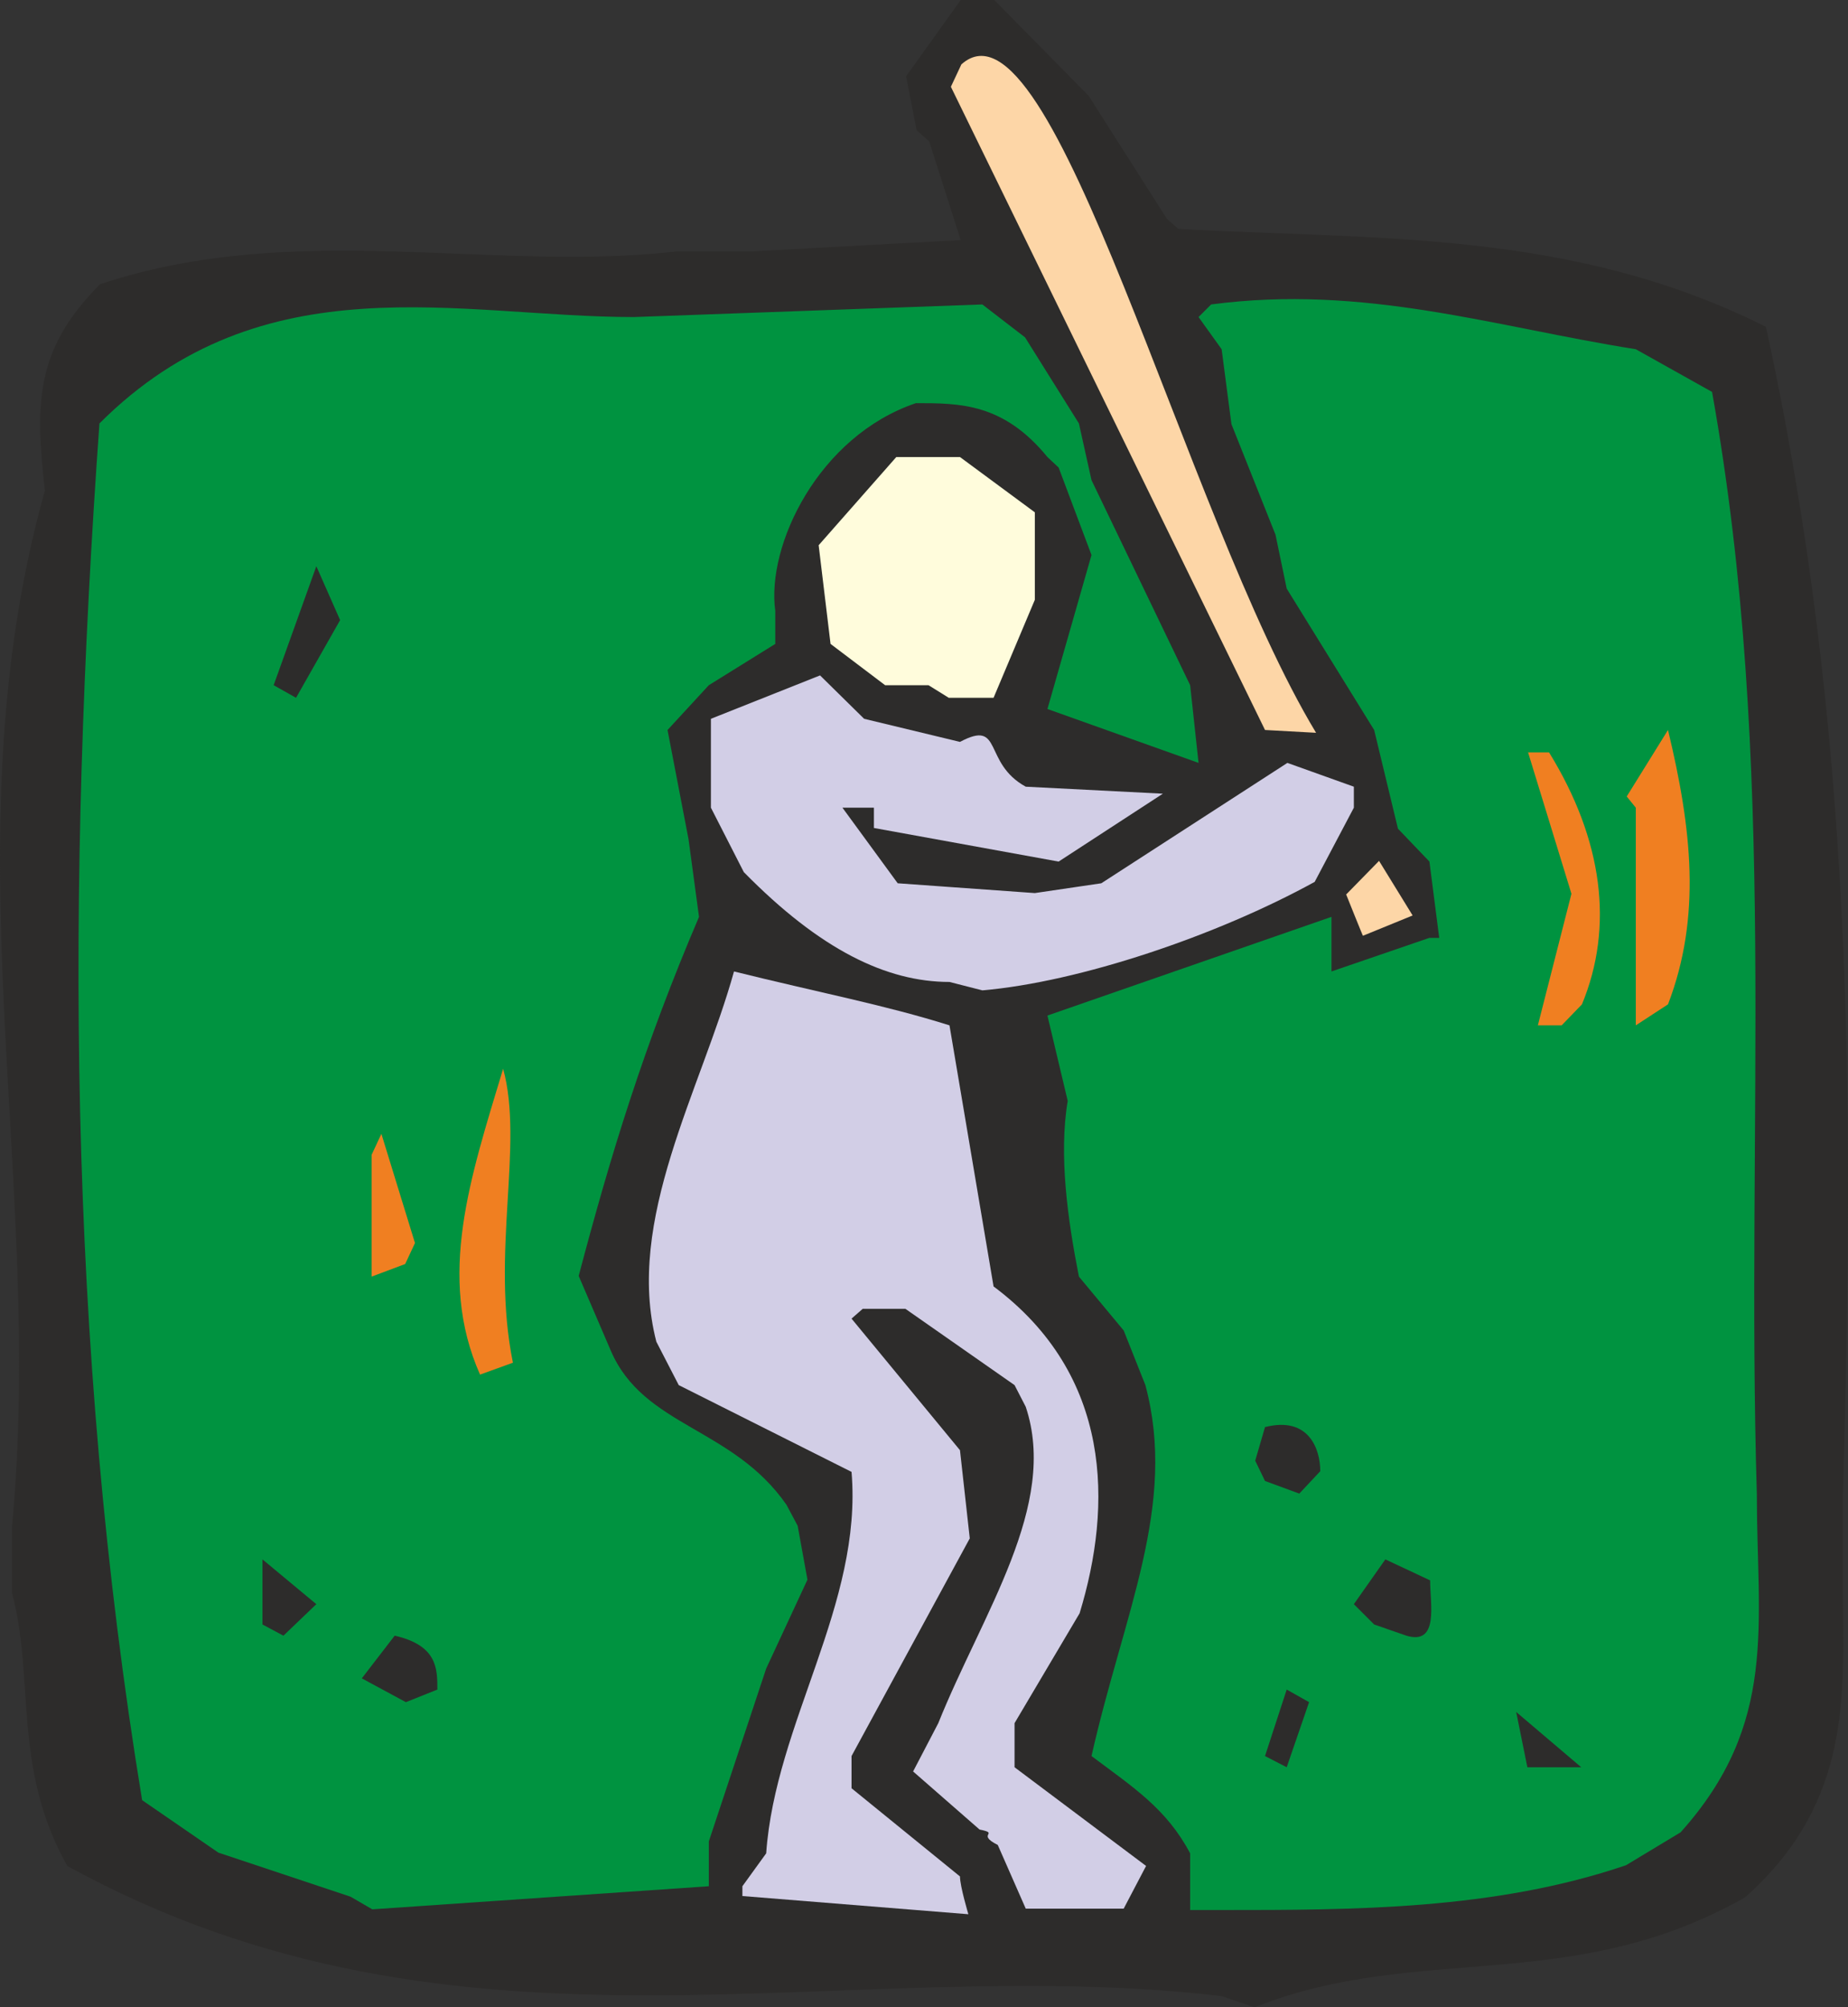 <svg xmlns="http://www.w3.org/2000/svg" width="253.578" height="275.328" viewBox="0 0 190.183 206.496"><rect x="0" y="0" width="190.183" height="206.496" fill="#333333" stroke="none"/><path d="M330.686 520.089c-39.096-4.608-78.336 8.856-118.8-13.392-5.688-10.152-3.312-19.224-5.688-28.08v-6.84c3.384-35.784-6.696-70.632 3.384-106.56-1.008-9-1.008-14.544 5.688-21.24 20.232-6.696 40.392-1.152 59.472-3.384h7.848l21.24-1.152-3.24-10.152-1.296-1.152-1.08-5.544 5.616-7.848h3.456l9.72 9.864 8.064 12.672 1.152 1.008c20.16 1.152 40.392 0 60.48 10.08 9.072 41.544 9.072 79.632 7.92 120.096v10.152c0 9.936 1.152 21.384-10.08 31.32-17.928 10.152-33.624 4.608-50.472 11.304z" style="fill:#2d2c2b" transform="translate(-204.964 -314.745)"/><path d="m241.046 509.865-13.608-4.536-7.848-5.4c-7.776-47.232-7.776-94.32-4.392-141.624 16.848-16.848 37.08-10.944 55.008-10.944l35.856-1.296 4.392 3.384 5.544 8.856 1.296 5.832 10.152 21.096.864 7.992-15.552-5.544 4.536-15.84-3.384-9-1.152-1.08c-4.536-5.544-9-5.544-13.536-5.544-10.008 3.384-15.408 14.616-14.472 21.384v3.384l-6.84 4.248-4.248 4.608 2.16 11.232 1.08 7.992c-5.688 13.32-9.072 24.408-12.384 36.936l3.312 7.704c3.384 7.848 12.528 7.848 18.072 15.84l1.152 2.16 1.008 5.544-4.248 9.144-5.904 17.784v4.608l-34.632 2.376z" style="fill:#009340" transform="translate(-204.964 -314.745)"/><path d="m281.366 508.785 2.448-3.384c.936-13.392 9.936-25.632 8.784-39.24l-17.784-8.928-2.304-4.464c-3.24-12.528 4.608-25.92 7.992-38.088 8.712 2.16 15.552 3.456 22.176 5.544l4.536 26.856c12.24 9.144 12.24 22.536 8.856 33.624l-6.696 11.304v4.536l13.536 10.152-2.304 4.392h-10.08l-2.88-6.552c-2.304-1.152.288-1.152-1.872-1.584l-6.84-5.976 2.592-4.968c4.536-11.304 12.384-22.392 9-32.544l-1.152-2.232-11.232-7.848h-4.392l-1.152 1.008 11.16 13.536 1.008 9.072-12.168 22.392v3.312l11.16 9.072c0 1.008.864 3.888.864 3.888l-23.256-1.872z" style="fill:#d2cee6" transform="translate(-204.964 -314.745)"/><path d="M327.446 511.233V505.4c-2.448-4.608-5.832-6.768-10.152-10.008 3.312-14.688 8.856-25.776 5.544-38.16l-2.232-5.616-4.608-5.544c-1.152-5.832-2.088-12.528-1.152-18.072l-2.088-8.784 29.232-10.152v5.616l10.08-3.456h1.008l-1.008-7.848-3.24-3.384-2.448-10.152-9-14.544-1.152-5.544-4.536-11.376-1.008-7.704-2.376-3.312 1.296-1.296c15.768-2.088 29.16 2.304 43.704 4.608l7.848 4.392c6.84 38.232 3.456 75.168 4.608 113.4 0 13.392 2.232 23.544-7.848 34.776l-5.616 3.384c-13.536 4.608-28.08 4.608-41.616 4.608z" style="fill:#009340" transform="translate(-204.964 -314.745)"/><path d="m362.15 496.545-1.152-5.688 6.696 5.688h-2.088zm-27-1.152 2.232-6.84 2.304 1.296-2.304 6.696zm-88.416-5.544-4.536-2.448 3.384-4.392c4.392 1.008 4.392 3.384 4.392 5.544zm-14.76-7.992v-6.696l5.544 4.608-3.384 3.24zm114.408 0-2.088-2.088 3.24-4.608 4.608 2.16c0 2.448.936 6.696-2.448 5.688zm-11.232-14.76-1.008-2.088 1.008-3.456c4.536-1.152 5.688 2.304 5.688 4.536l-2.16 2.304z" style="fill:#2d2c2b" transform="translate(-204.964 -314.745)"/><path d="M254.366 456.153c-4.464-10.08-1.008-20.232 2.376-31.464 2.16 7.848-1.296 18.936 1.008 30.24zm-11.16-10.08v-12.528l1.008-2.16 3.456 11.232-1.008 2.16zm120.024-25.848 3.456-13.536-4.464-14.544h2.16c5.544 9 6.696 17.928 3.384 25.92l-2.088 2.16zm10.08 0v-22.392l-.936-1.152 4.248-6.84c2.448 10.152 3.456 19.224 0 28.224z" style="fill:#f07f21" transform="translate(-204.964 -314.745)"/><path d="M302.678 415.76c-6.48 0-13.32-3.311-21.168-11.303l-3.384-6.624v-9.144l11.232-4.464 4.536 4.464 9.864 2.376c4.464-2.376 2.304 2.16 6.768 4.608l14.112.72-10.728 6.984-19.008-3.456v-2.088h-3.24l5.688 7.776 14.112 1.008 6.84-1.008 19.152-12.384 6.84 2.448v2.16l-4.032 7.632c-10.08 5.544-24.192 10.296-34.2 11.16z" style="fill:#d2cee6" transform="translate(-204.964 -314.745)"/><path d="m335.15 389.84-32.328-66.167 1.08-2.304c9.432-8.424 22.968 46.368 36.504 68.76z" style="fill:#fdd6a7" transform="translate(-204.964 -314.745)"/><path d="m233.126 385.233 4.392-12.24 2.448 5.544-4.536 7.992z" style="fill:#2d2c2b" transform="translate(-204.964 -314.745)"/><path d="M300.518 385.233h-4.464l-5.616-4.248-1.224-10.152 7.992-9.072h6.552l7.704 5.688v9l-4.248 10.08h-4.608z" style="fill:#fffcdc" transform="translate(-204.964 -314.745)"/><path d="m346.886 403.305 3.456 5.616-5.112 2.088c0 .072-1.728-4.248-1.728-4.248z" style="fill:#fdd6a7" transform="translate(-204.964 -314.745)"/></svg>
